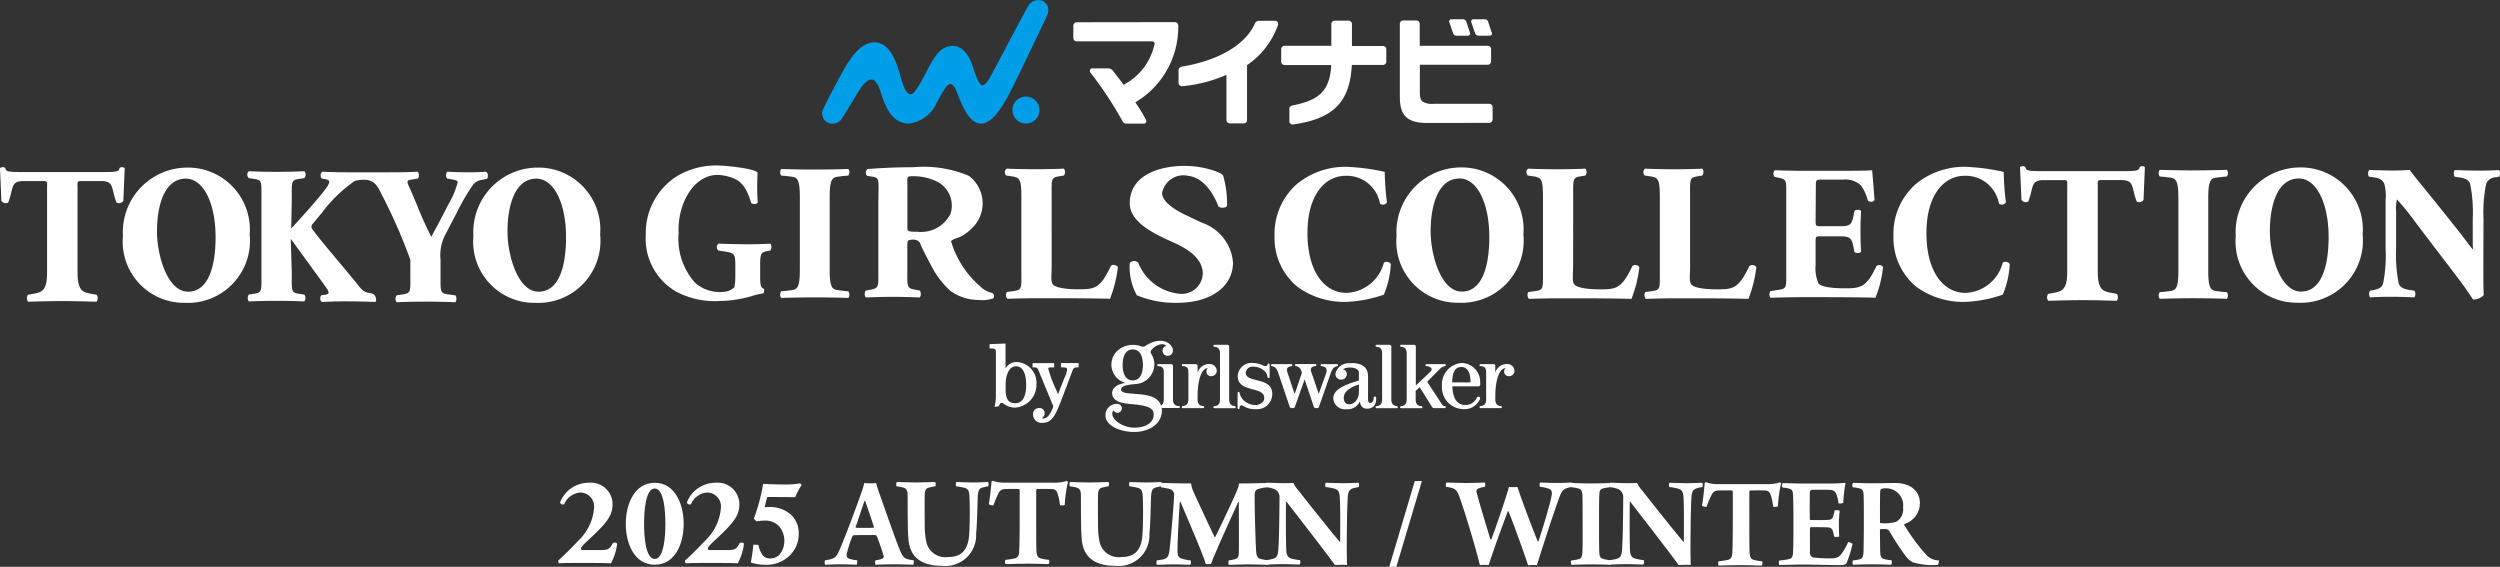 <svg id="yoko_logo" xmlns="http://www.w3.org/2000/svg" xmlns:xlink="http://www.w3.org/1999/xlink" width="113.018" height="25.624" viewBox="0 0 113.018 25.624">
  <rect x="0" y="0" width="113.018" height="25.624" fill="#333333" stroke="none"/>
  <defs>
    <clipPath id="clip-path">
      <rect id="長方形_47450" data-name="長方形 47450" width="113.018" height="25.624" transform="translate(0 0)" fill="none"/>
    </clipPath>
  </defs>
  <g id="グループ_127535" data-name="グループ 127535" transform="translate(0 0)">
    <g id="グループ_127533" data-name="グループ 127533" transform="translate(0 0)" clip-path="url(#clip-path)">
      <path id="パス_125311" data-name="パス 125311" d="M188.454,67.7c-.306,0-.433-.185-.433-.636v-.189c0-.505.187-.847.465-.847.406,0,.465.532.465.847s-.065.826-.5.826m.066-1.867a.58.58,0,0,0-.5.292V65l-.719.027v.193h.028c.218,0,.255.045.255.142v2.029a2.076,2.076,0,0,1-.052.432l-.009.039.191-.024.021-.043c.029-.063.056-.117.107-.117a.3.3,0,0,1,.116.059.86.86,0,0,0,.479.161,1.034,1.034,0,0,0,.981-1.054.937.937,0,0,0-.9-1.007" transform="translate(-142.56 -49.47)" fill="#fff"/>
      <path id="パス_125312" data-name="パス 125312" d="M196.7,68.705V68.9h.029c.24,0,.25.033.25.107a1.344,1.344,0,0,1-.131.39s-.244.627-.282.725c-.027-.07-.082-.205-.082-.205a5.713,5.713,0,0,1-.358-.958c0-.043,0-.058.239-.058h.028v-.193h-.978V68.9h.027c.175,0,.192.018.25.154,0,0,.62,1.508.663,1.609-.045.14-.2.55-.449.55a.167.167,0,0,1-.071-.019.255.255,0,0,0,.127-.224.231.231,0,0,0-.253-.231.264.264,0,0,0-.271.285.384.384,0,0,0,.433.384c.442,0,.6-.373.919-1.216l.429-1.136c.054-.137.085-.156.252-.156h.029v-.193Z" transform="translate(-148.737 -52.293)" fill="#fff"/>
      <path id="パス_125313" data-name="パス 125313" d="M209.963,65.583c0-.473.182-.7.458-.7s.457.223.457.7-.184.7-.457.7-.458-.225-.458-.7m2.519,1.858h-.006c-.071-.009-.238-.028-.238-.3V65.629a.077.077,0,0,0-.023-.059.112.112,0,0,0-.076-.024h-.561a.055.055,0,0,0-.039.013.05.05,0,0,0-.013.036.049.049,0,0,0,.052.046h.021c.079.008.224.019.224.27v1.234c0,.163-.063.235-.129.267-.247-.76-1.8-.353-1.8-.714,0-.147.167-.21.712-.256,0,0,.064-.007.077-.01a.913.913,0,0,0,.714-.877.837.837,0,0,0-.106-.408c-.069-.131-.075-.138-.054-.2a.684.684,0,0,1,.49-.3.3.3,0,0,1,.215.074v.006a.205.205,0,0,0-.176.217.226.226,0,0,0,.227.228.232.232,0,0,0,.24-.255c0-.162-.232-.547-.852-.384a1.665,1.665,0,0,0-.4.2.219.219,0,0,1-.191.007,1.046,1.046,0,0,0-.992.144.853.853,0,0,0,.26,1.5s.019.012,0,.018c-.321.047-.569.214-.57.451,0,.33.348.419.46.443a3.6,3.6,0,0,0,.476.064c.706.065.943.184.943.467,0,.309-.272.592-.883.592-.468,0-1.006-.321-.99-.641a.194.194,0,0,1,.037-.116c.038-.034.057.028.087.049a.182.182,0,0,0,.109.036.2.2,0,0,0,.2-.2.2.2,0,0,0-.2-.2.471.471,0,0,0-.168.015.511.511,0,0,0-.369.552c.031.408.63.7,1.3.7.577,0,1.248-.3,1.248-.984a.809.809,0,0,0-.005-.1h.763a.062.062,0,0,0,.04-.014.044.044,0,0,0,.014-.035c0-.035-.034-.043-.053-.044" transform="translate(-159.211 -49.086)" fill="#fff"/>
      <path id="パス_125314" data-name="パス 125314" d="M243.534,69c.016,0,.051-.012.051-.046a.048.048,0,0,0-.015-.036.053.053,0,0,0-.039-.013h-.689a.054.054,0,0,0-.039.013.055.055,0,0,0-.013.036c0,.034.034.045.051.046.063.007.224.028.224.188V69.2a.606.606,0,0,1-.015.085c-.019.068-.058.174-.136.389,0,0-.17.473-.205.576l-.279-.818-.054-.149-.016-.056a.269.269,0,0,1-.01-.069.147.147,0,0,1,.029-.093.265.265,0,0,1,.166-.07h.007c.017,0,.052-.012.052-.046a.055.055,0,0,0-.014-.036.053.053,0,0,0-.038-.013h-.866a.055.055,0,0,0-.039.013.057.057,0,0,0-.013.036c0,.034.034.045.051.046a.292.292,0,0,1,.22.176.427.427,0,0,1,.04.127s0,.007,0,.011-.281.813-.328.949c-.008-.022-.265-.8-.265-.8l-.055-.166s-.018-.06-.018-.06a.352.352,0,0,1-.009-.069.136.136,0,0,1,.026-.087A.229.229,0,0,1,241.46,69c.019,0,.054-.012.054-.046a.052.052,0,0,0-.015-.036.054.054,0,0,0-.04-.013h-.853a.052.052,0,0,0-.039.013.051.051,0,0,0-.014.036c0,.034.034.045.052.046.111.015.2.1.255.254l.02.059.516,1.522a.11.11,0,0,0,.1.059h.05a.094.094,0,0,0,.083-.059s.385-1.082.442-1.237c.009.024.024.072.024.072l.391,1.165a.109.109,0,0,0,.1.059h.049a.092.092,0,0,0,.082-.059l.537-1.535a.941.941,0,0,1,.064-.139.3.3,0,0,1,.218-.161" transform="translate(-183.091 -52.443)" fill="#fff"/>
      <path id="パス_125315" data-name="パス 125315" d="M235.055,69.472c-.264-.066-.489-.123-.489-.332a.3.3,0,0,1,.331-.276.733.733,0,0,1,.557.236.568.568,0,0,1,.1.229c0,.018.011.05.044.05a.05.05,0,0,0,.036-.011.063.063,0,0,0,.012-.04v-.566l-.01-.027a.055.055,0,0,0-.038-.014.042.042,0,0,0-.044.039c0,.023-.005.048-.058.072a.223.223,0,0,1-.114-.011l-.057-.025a1.073,1.073,0,0,0-.432-.1.619.619,0,0,0-.687.6c0,.412.358.505.674.591.269.072.524.14.524.392,0,.218-.234.317-.393.317a.775.775,0,0,1-.4-.108.659.659,0,0,1-.321-.434c0-.017-.012-.052-.045-.052a.052.052,0,0,0-.035.013.062.062,0,0,0-.012.04v.673a.06.06,0,0,0,.012.039.055.055,0,0,0,.035.012c.033,0,.043-.034.045-.051,0,0,0-.018,0-.018a.086.086,0,0,1,.055-.091.092.092,0,0,1,.069,0l.149.078a.947.947,0,0,0,.451.087.688.688,0,0,0,.751-.692c0-.44-.377-.535-.709-.619" transform="translate(-178.25 -52.287)" fill="#fff"/>
      <path id="パス_125316" data-name="パス 125316" d="M230.594,68.012h-.006c-.072-.009-.24-.028-.24-.3V65.326a.082.082,0,0,0-.023-.061.111.111,0,0,0-.076-.022h-.561a.052.052,0,0,0-.039.013.042.042,0,0,0-.014.033c0,.036.035.045.053.045l.006,0c.072.008.24.03.24.3v2.084c0,.267-.168.286-.24.3h-.006c-.017,0-.052.009-.052.044a.046.046,0,0,0,.014.035.058.058,0,0,0,.039.014h.9a.059.059,0,0,0,.04-.014.046.046,0,0,0,.014-.035c0-.035-.034-.043-.052-.044" transform="translate(-174.781 -49.657)" fill="#fff"/>
      <path id="パス_125317" data-name="パス 125317" d="M281.577,69.2a.324.324,0,0,0-.349-.309.539.539,0,0,0-.52.4V68.98a.081.081,0,0,0-.022-.061.112.112,0,0,0-.077-.024h-.559a.055.055,0,0,0-.04.012.05.05,0,0,0-.013.036c0,.034.035.045.053.045h.021c.078.008.225.019.225.27v1.234c0,.267-.169.286-.241.3h-.006c-.017,0-.052.009-.052.044a.045.045,0,0,0,.013.035.061.061,0,0,0,.04.014h.906a.054.054,0,0,0,.036-.014.039.039,0,0,0,.015-.035c0-.035-.034-.043-.05-.044h-.007c-.072-.009-.24-.028-.24-.3v-.147h0c0-.745.189-1.265.457-1.265h.009a.2.2,0,0,0-.065.144.2.2,0,0,0,.223.217.244.244,0,0,0,.244-.242" transform="translate(-213.111 -52.435)" fill="#fff"/>
      <path id="パス_125318" data-name="パス 125318" d="M225.236,69.2a.322.322,0,0,0-.347-.309.54.54,0,0,0-.52.4V68.98a.074.074,0,0,0-.024-.061.111.111,0,0,0-.076-.024h-.56a.054.054,0,0,0-.039.012.051.051,0,0,0-.014.036c0,.034.034.045.052.045h.02c.08.008.226.019.226.27v1.234c0,.267-.167.286-.239.3h-.007c-.017,0-.051.009-.051.044a.045.045,0,0,0,.014.035.059.059,0,0,0,.039.014h.905a.057.057,0,0,0,.038-.014.043.043,0,0,0,.012-.035.046.046,0,0,0-.05-.044h-.006c-.073-.009-.239-.028-.239-.3v-.147h0c0-.745.188-1.265.457-1.265h.007a.2.2,0,0,0-.064.144.206.206,0,0,0,.224.217.244.244,0,0,0,.242-.242" transform="translate(-170.23 -52.435)" fill="#fff"/>
      <path id="パス_125319" data-name="パス 125319" d="M266.978,68.012h-.017c-.032,0-.059-.006-.108-.068,0,0-.637-.977-.671-1.031l.529-.531a.49.49,0,0,1,.263-.17.049.049,0,0,0,.05-.046.055.055,0,0,0-.012-.036.058.058,0,0,0-.04-.013h-.817a.055.055,0,0,0-.039.013.049.049,0,0,0,.039.081h.007a.311.311,0,0,1,.2.079.111.111,0,0,1,.018.061.164.164,0,0,1,0,.024c0,.04-.057.091-.091.12l-.011.013-.609.576V65.326a.08.08,0,0,0-.023-.061.113.113,0,0,0-.075-.022h-.561a.053.053,0,0,0-.039.013.044.044,0,0,0-.013.033c0,.036.034.045.053.045l.007,0c.072.008.238.03.238.3v2.084c0,.267-.166.286-.238.3h-.008c-.017,0-.051.009-.051.044a.048.048,0,0,0,.013.035.06.06,0,0,0,.039.014h.905a.068.068,0,0,0,.041-.014.051.051,0,0,0,.011-.035c0-.035-.033-.043-.052-.044H265.9c-.071-.009-.239-.028-.239-.3v-.392c.005,0,.171-.153.183-.164l.564.9a.1.1,0,0,0,.091.046h.473a.057.057,0,0,0,.038-.014.05.05,0,0,0,.014-.035c0-.034-.035-.043-.052-.043" transform="translate(-201.663 -49.657)" fill="#fff"/>
      <path id="パス_125320" data-name="パス 125320" d="M273.762,68.878c.264,0,.4.215.419.64a.046.046,0,0,1-.049.055h-.781c0-.46.142-.695.412-.695m.845,1.451a.21.21,0,0,1,.006-.034.078.078,0,0,0-.077-.078.076.076,0,0,0-.068.041l-.009.011a.549.549,0,0,1-.529.325c-.477,0-.563-.525-.573-.843h1.178a.071.071,0,0,0,.07-.04.13.13,0,0,0,.015-.054c0-.006-.005-.069-.005-.069h0a.857.857,0,0,0-.845-.892.975.975,0,0,0-.883,1.043.985.985,0,0,0,.968,1.043.756.756,0,0,0,.744-.439l.008-.015" transform="translate(-207.701 -52.287)" fill="#fff"/>
      <path id="パス_125321" data-name="パス 125321" d="M253.489,70c0,.319-.192.57-.437.57-.157,0-.249-.106-.249-.294,0-.385.554-.565.686-.6Zm.764.231a.053.053,0,0,0-.038-.014.058.058,0,0,0-.059.059v.017c0,.1-.056.213-.155.213-.049,0-.1,0-.1-.207v-1c0-.374-.239-.579-.69-.593l-.163.006a.614.614,0,0,0-.62.471.253.253,0,0,0,.263.271.244.244,0,0,0,.25-.244.223.223,0,0,0-.18-.227.73.73,0,0,1,.216-.07c.157-.024.415.006.495.147a.194.194,0,0,1,.015.092v.339l-.147.049c-.378.122-1.01.327-1.01.752a.522.522,0,0,0,.576.5.608.608,0,0,0,.624-.352c.031.173.1.326.328.326.27,0,.412-.163.412-.473a.067.067,0,0,0-.018-.061" transform="translate(-192.056 -52.292)" fill="#fff"/>
      <path id="パス_125322" data-name="パス 125322" d="M261.278,68.012h-.005c-.072-.009-.239-.028-.239-.3V65.326a.081.081,0,0,0-.025-.061.112.112,0,0,0-.076-.022h-.559a.054.054,0,0,0-.04.013.046.046,0,0,0-.013.033.047.047,0,0,0,.052.045l.005,0c.072.008.24.03.24.3v2.084c0,.267-.167.286-.24.3h-.005c-.018,0-.052.009-.052.044a.048.048,0,0,0,.013.035.061.061,0,0,0,.04.014h.9a.06.06,0,0,0,.038-.014.046.046,0,0,0,.014-.035c0-.035-.034-.043-.052-.044" transform="translate(-198.136 -49.657)" fill="#fff"/>
      <path id="パス_125323" data-name="パス 125323" d="M26.1,32.214c-.841,0-1.29.98-1.29,2.4,0,1.039.461,2.709,1.406,2.709.893,0,1.243-1.091,1.243-2.472,0-1.456-.511-2.64-1.358-2.64M29,34.743a2.808,2.808,0,0,1-2.92,3.084,2.765,2.765,0,0,1-2.809-3.014,2.921,2.921,0,0,1,2.89-3.1A2.8,2.8,0,0,1,29,34.743" transform="translate(-17.713 -24.137)" fill="#fff"/>
      <path id="パス_125324" data-name="パス 125324" d="M92.425,32.214c-.839,0-1.291.98-1.291,2.4,0,1.039.46,2.709,1.406,2.709.9,0,1.241-1.091,1.241-2.472,0-1.456-.51-2.64-1.357-2.64m2.9,2.529A2.808,2.808,0,0,1,92.4,37.827a2.764,2.764,0,0,1-2.807-3.014,2.92,2.92,0,0,1,2.889-3.1,2.8,2.8,0,0,1,2.84,3.031" transform="translate(-68.192 -24.137)" fill="#fff"/>
      <path id="パス_125325" data-name="パス 125325" d="M57.6,32.4c-.242.019-.5.027-.819.027-.3,0-.6-.008-.932-.027-.083.045-.077.267-.008.311l.19.033c.2.037.284.071.284.126a4.014,4.014,0,0,1-.434,1.025c-.226.45-.528,1.02-.767,1.454-.1-.223-.309-.638-.431-.929l-.393-.946c-.055-.13-.115-.26-.173-.391-.03-.065-.1-.206-.063-.267.03-.045.119-.046.168-.058l.288-.047c.074-.073.059-.274-.017-.311-.284.019-.709.027-1.219.027l-2.033,0c-.3,0-.606-.008-1.033-.026-.11.035-.124.247-.033.309l.194.037c.107.017.139.079.139.114a.549.549,0,0,1-.108.23c-.266.416-1.557,1.82-1.614,1.878l.025-1.289c0-.823-.04-.9.336-.955l.232-.036a.235.235,0,0,0,0-.31c-.442.019-.859.028-1.258.028-.418,0-.836-.009-1.251-.028a.206.206,0,0,0,0,.31l.232.036c.376.052.338.132.338.955v3.286c0,.822.037.9-.338.954l-.232.035a.265.265,0,0,0,0,.31c.44-.019.875-.027,1.251-.027.4,0,.816.008,1.258.027a.264.264,0,0,0,0-.31l-.232-.035c-.376-.053-.336-.132-.336-.954l-.045-1.532s1.594,2.187,1.644,2.267a.356.356,0,0,1,.066.175c0,.038-.049.063-.142.09l-.168.013c-.093.053-.093.274.015.31.467-.019.585-.028,1.011-.028.383,0,.951.009,1.367.028.121,0,.043-.245.009-.291a.005.005,0,0,0,0,0c-.086-.112-.215-.1-.334-.132a.53.53,0,0,1-.26-.147,1.59,1.59,0,0,1-.166-.193c-.187-.238-.384-.467-.576-.7-.419-.507-1.527-1.806-1.528-1.9a.208.208,0,0,1,.065-.183l.383-.458a6.49,6.49,0,0,1,1.509-1.47,1.643,1.643,0,0,1,.565-.042c.292.052.453.234.62.6a24.5,24.5,0,0,1,1.326,3.009v.62c0,.822.041.882-.337.944l-.283.044a.266.266,0,0,0,0,.311c.494-.02.908-.027,1.309-.027s.809.007,1.349.027a.287.287,0,0,0,0-.311l-.331-.044c-.376-.051-.342-.122-.342-.944v-.62a1.992,1.992,0,0,1,.217-1.139l.526-1.008a9.3,9.3,0,0,1,.734-1.254.621.621,0,0,1,.4-.213l.218-.043c.065-.062.065-.274-.034-.311" transform="translate(-35.621 -24.638)" fill="#fff"/>
      <path id="パス_125326" data-name="パス 125326" d="M5.525,31.63a.184.184,0,0,0-.117.036c-.04.152-.069.186-.7.186H.935c-.633,0-.661-.035-.7-.186a.189.189,0,0,0-.117-.036A.2.2,0,0,0,0,31.676l.063,1.472a.226.226,0,0,0,.309.08c.25-.646.087-.969.7-.969H2c.167,0,.128.127.128.256v.628h0v3.252c0,.831-.244.892-.629.963l-.233.042a.264.264,0,0,0,0,.311l.131,0s0,0,0,0c.583-.017,1.02-.027,1.418-.027s.836.01,1.416.027c0,0,0,0,.005,0l.131,0a.268.268,0,0,0,0-.311l-.234-.042c-.385-.071-.628-.132-.628-.963V33.143h0v-.628c0-.129-.04-.256.127-.256h.936c.609,0,.445.323.7.969a.227.227,0,0,0,.308-.08l.062-1.472a.2.2,0,0,0-.117-.046" transform="translate(0 -24.074)" fill="#fff"/>
      <path id="パス_125327" data-name="パス 125327" d="M127.4,36.329c0,.369.015.546.165.583a.211.211,0,0,1-.025.212,3.009,3.009,0,0,0-.549.132,5.459,5.459,0,0,1-1.389.211,3.727,3.727,0,0,1-2.021-.435,2.765,2.765,0,0,1-1.353-2.542,3.054,3.054,0,0,1,1.38-2.646,3.446,3.446,0,0,1,2.044-.494c.169,0,1.614.136,1.631.334a10.758,10.758,0,0,0,.006,1.323c-.03.1-.243.105-.3.016-.251-.83-.533-1.11-1.288-1.235-1.214-.2-2.056,1.218-1.987,2.612a2.991,2.991,0,0,0,.737,2.239,1.688,1.688,0,0,0,1.283.417.734.734,0,0,0,.5-.211,2.577,2.577,0,0,0,.043-.457v-.556c0-.477-.047-.53-.424-.592l-.348-.054a.22.22,0,0,1,0-.31c.559.017.944.027,1.328.027s.761-.01,1.028-.027a.273.273,0,0,1,0,.31l-.18.035c-.237.044-.282.134-.282.611Z" transform="translate(-93.035 -23.861)" fill="#fff"/>
      <path id="パス_125328" data-name="パス 125328" d="M165.6,34.231c0,.31-.058.336.433.336a1.494,1.494,0,0,0,1.515-.81,1.216,1.216,0,0,0-.68-1.49,2.432,2.432,0,0,0-.995-.21c-.34,0-.274.025-.274.45Zm-1.31-1.121c0-.885.069-.98-.284-1.034l-.225-.035a.207.207,0,0,1,.017-.31c.625-.045,1.275-.08,2.069-.08a5.285,5.285,0,0,1,2.5.384,1.548,1.548,0,0,1,.144,2.379,2.117,2.117,0,0,1-.508.378c-.059.027-.455.143-.427.218a4.328,4.328,0,0,0,1.328,2.04,1.108,1.108,0,0,0,.547.291.182.182,0,0,1,.035.232,1.4,1.4,0,0,1-.66.078,2.167,2.167,0,0,1-1.287-.414,3.986,3.986,0,0,1-.893-1.193c-.16-.311-.34-.626-.472-.951-.1-.239-.476-.165-.524-.132s-.054.113-.054.189v1.088c0,.814-.036.875.341.946l.226.043a.309.309,0,0,1,0,.311c-.442-.016-.827-.028-1.226-.028-.419,0-.784.012-1.219.028a.272.272,0,0,1,0-.311l.225-.043c.377-.07.343-.132.343-.946V33.111" transform="translate(-124.578 -24.091)" fill="#fff"/>
      <path id="パス_125329" data-name="パス 125329" d="M192.291,36.309c0,.416-.054.7.055.839s.53.223,1.139.223c.76,0,.992-.027,1.485-1.053.066-.088.258-.053.315.054a5.708,5.708,0,0,1-.356,1.429c-.446-.017-1.517-.025-2.2-.025h-1.12c-.382,0-.8.007-1.316.025a.252.252,0,0,1-.025-.308l.317-.044c.375-.053.337-.124.337-.946V33.217c0-.823-.067-.9-.444-.955l-.241-.036a.209.209,0,0,1,.018-.309c.432.018.957.026,1.354.026s.82-.008,1.236-.026a.258.258,0,0,1,0,.309l-.217.036c-.374.063-.338.132-.338.955Z" transform="translate(-144.749 -24.293)" fill="#fff"/>
      <path id="パス_125330" data-name="パス 125330" d="M215.941,37.583a4.477,4.477,0,0,1-1.818-.342,2.638,2.638,0,0,1-.322-1.455.266.266,0,0,1,.38-.026,2.238,2.238,0,0,0,1.842,1.41.95.95,0,0,0,1.08-.906c0-.728-.76-1.16-1.364-1.428-.723-.323-1.937-.863-1.937-1.75,0-1.586,2.067-1.839,3.206-1.63.177.03.942.2,1.02.389a4.567,4.567,0,0,1,.172,1.351c-.05.107-.3.118-.391.027-.171-.459-.6-1.278-1.345-1.377a.982.982,0,0,0-1.2.773c0,.415.626.792,1.129,1.024l.665.316a2.078,2.078,0,0,1,1.412,1.8c0,1.1-1.012,1.824-2.528,1.824" transform="translate(-162.729 -23.893)" fill="#fff"/>
      <path id="パス_125331" data-name="パス 125331" d="M150.486,37.477c-.427-.07-.609.061-.609-.963V33.252c0-1.025.182-.895.609-.967l.233-.018a.256.256,0,0,0,0-.3c-.441.019-1.126.027-1.515.027s-1.078-.008-1.517-.027a.256.256,0,0,0,0,.3l.231.018c.429.072.611-.059.611.967v3.262c0,1.024-.182.894-.611.963l-.231.021a.253.253,0,0,0,0,.3c.439-.017,1.125-.025,1.517-.025s1.074.008,1.515.025a.254.254,0,0,0,0-.3Z" transform="translate(-112.37 -24.329)" fill="#fff"/>
      <path id="パス_125332" data-name="パス 125332" d="M387.828,31.451a.185.185,0,0,0-.116.037c-.043.149-.068.186-.7.186h-3.777c-.632,0-.657-.037-.7-.186a.189.189,0,0,0-.236.008l.064,1.474a.226.226,0,0,0,.31.077c.25-.644.086-.967.7-.967h.936c.166,0,.124.129.124.258v3.88c0,.83-.244.892-.629.962l-.233.045a.263.263,0,0,0,0,.308l.131,0s0,0,.006,0c.582-.018,1.017-.026,1.415-.026s.838.008,1.421.026c0,0,0,0,0,0l.131,0a.267.267,0,0,0,0-.308l-.233-.045c-.385-.07-.629-.132-.629-.962V32.965h0v-.628c0-.128-.04-.258.128-.258h.933c.611,0,.448.324.7.967a.226.226,0,0,0,.309-.077l.06-1.474a.2.2,0,0,0-.116-.046" transform="translate(-290.979 -23.938)" fill="#fff"/>
      <path id="パス_125333" data-name="パス 125333" d="M290.976,36.315c0,.415-.055.7.055.839s.531.223,1.142.223c.758,0,.991-.027,1.483-1.051a.211.211,0,0,1,.315.051,5.655,5.655,0,0,1-.358,1.432c-.443-.017-1.514-.026-2.2-.026H290.3c-.383,0-.8.009-1.319.026-.074-.053-.093-.257-.021-.309l.313-.045c.377-.052.34-.123.34-.945V33.223c0-.825-.066-.9-.441-.955l-.245-.037a.207.207,0,0,1,.017-.309c.433.018.957.027,1.356.027s.817-.009,1.235-.027a.263.263,0,0,1,0,.309l-.216.037c-.376.06-.339.13-.339.955Z" transform="translate(-219.86 -24.297)" fill="#fff"/>
      <path id="パス_125334" data-name="パス 125334" d="M313.1,36.315c0,.415-.054.7.054.839s.531.223,1.141.223c.758,0,.992-.027,1.485-1.051a.212.212,0,0,1,.316.051,5.78,5.78,0,0,1-.358,1.432c-.444-.017-1.517-.026-2.2-.026h-1.119c-.384,0-.8.009-1.316.026a.251.251,0,0,1-.024-.309l.315-.045c.376-.052.338-.123.338-.945V33.223c0-.825-.067-.9-.442-.955l-.242-.037a.208.208,0,0,1,.016-.309c.436.018.956.027,1.356.027s.816-.009,1.236-.027a.264.264,0,0,1,0,.309l-.217.037c-.376.06-.339.13-.339.955Z" transform="translate(-236.696 -24.297)" fill="#fff"/>
      <path id="パス_125335" data-name="パス 125335" d="M363.321,31.8a12.474,12.474,0,0,0,.1,1.377.218.218,0,0,1-.315.061,1.523,1.523,0,0,0-1.552-1.261c-.915,0-1.726.837-1.726,2.594s.779,2.7,1.765,2.7a1.818,1.818,0,0,0,1.685-1.368.229.229,0,0,1,.316.063,4.057,4.057,0,0,1-.316,1.384,5.763,5.763,0,0,1-1.676.326,3.6,3.6,0,0,1-2.218-.671,2.847,2.847,0,0,1-1.046-2.312,2.986,2.986,0,0,1,1-2.335,3.449,3.449,0,0,1,2.283-.786,9.644,9.644,0,0,1,1.7.228" transform="translate(-272.739 -24.03)" fill="#fff"/>
      <path id="パス_125336" data-name="パス 125336" d="M246.2,31.8a12.248,12.248,0,0,0,.1,1.377.216.216,0,0,1-.313.061,1.525,1.525,0,0,0-1.554-1.261c-.915,0-1.726.837-1.726,2.594s.779,2.7,1.767,2.7a1.822,1.822,0,0,0,1.687-1.368.228.228,0,0,1,.315.063,4.15,4.15,0,0,1-.315,1.384,5.788,5.788,0,0,1-1.677.326,3.588,3.588,0,0,1-2.218-.671,2.846,2.846,0,0,1-1.046-2.312,2.992,2.992,0,0,1,1-2.335,3.445,3.445,0,0,1,2.284-.786,9.64,9.64,0,0,1,1.7.228" transform="translate(-183.6 -24.03)" fill="#fff"/>
      <path id="パス_125337" data-name="パス 125337" d="M453.36,36.432c0,.564,0,1.107.018,1.393a.637.637,0,0,1-.482.2c-.008,0-.277-.44-.663-.942l-1.885-2.473a12.845,12.845,0,0,0-.89-1.108,1.626,1.626,0,0,0-.041.554v1.677a6.4,6.4,0,0,0,.122,1.582c.074.182.263.243.476.278l.23.034a.291.291,0,0,1,0,.3c-.44-.017-.766-.026-1.092-.026-.3,0-.605.009-.915.026a.286.286,0,0,1,0-.3l.141-.026c.22-.043.382-.1.447-.286a6.37,6.37,0,0,0,.116-1.582v-2.2a2.032,2.032,0,0,0-.06-.737c-.062-.146-.178-.251-.465-.293l-.23-.035c-.057-.068-.049-.278.035-.3.381.017.791.026,1.126.026.277,0,.684-.026.684-.026.229.323.748.929,1.485,1.855l.683.857c.36.451.508.687.694.887l-.013-.209V34.366a6.4,6.4,0,0,0-.121-1.583c-.075-.182-.255-.243-.475-.276l-.221-.035a.284.284,0,0,1,0-.3c.441.017.76.026,1.1.026.3,0,.594-.008.911-.026a.272.272,0,0,1,0,.3l-.145.026a.488.488,0,0,0-.439.286,6.329,6.329,0,0,0-.124,1.583Z" transform="translate(-341.095 -24.485)" fill="#fff"/>
      <path id="パス_125338" data-name="パス 125338" d="M336.924,34.479c0,.242.008.26.227.26h.886c.425,0,.523-.061.6-.477l.043-.216c.057-.069.263-.069.3.008-.017.278-.027.59-.027.917s.009.641.027.916c-.04.079-.245.086-.3.01l-.043-.217c-.079-.416-.177-.485-.6-.485h-.886c-.22,0-.227.008-.227.268V36.5a1.646,1.646,0,0,0,.13.819c.1.157.582.226,1.179.226.711,0,.985-.026,1.439-1a.191.191,0,0,1,.3.042,4.96,4.96,0,0,1-.344,1.385c-.433-.017-1.614-.026-2.282-.026h-1.062c-.392,0-.794.01-1.4.026a.257.257,0,0,1,0-.3l.384-.059c.367-.061.329-.113.329-.909V33.467c0-.788.038-.839-.329-.915l-.2-.045a.226.226,0,0,1,.015-.3c.384.016.782.026,1.176.026h2.129c.521,0,.988-.01,1.094-.026.008.137.066.762.106,1.34-.032.1-.222.113-.3.034a2.079,2.079,0,0,0-.311-.682,1.026,1.026,0,0,0-.8-.269h-.973c-.269,0-.269.017-.269.34Z" transform="translate(-254.846 -24.512)" fill="#fff"/>
      <path id="パス_125339" data-name="パス 125339" d="M267.141,32.187c-.842,0-1.293.98-1.293,2.4,0,1.039.462,2.711,1.407,2.711.9,0,1.244-1.091,1.244-2.473,0-1.459-.511-2.643-1.359-2.643m2.9,2.532a2.809,2.809,0,0,1-2.922,3.088,2.769,2.769,0,0,1-2.811-3.017,2.921,2.921,0,0,1,2.89-3.1,2.8,2.8,0,0,1,2.843,3.034" transform="translate(-201.172 -24.116)" fill="#fff"/>
      <path id="パス_125340" data-name="パス 125340" d="M425.954,32.187c-.841,0-1.293.98-1.293,2.4,0,1.039.463,2.711,1.409,2.711.9,0,1.247-1.091,1.247-2.473,0-1.459-.516-2.643-1.362-2.643m2.9,2.532a2.813,2.813,0,0,1-2.925,3.088,2.769,2.769,0,0,1-2.811-3.017,2.923,2.923,0,0,1,2.889-3.1,2.807,2.807,0,0,1,2.848,3.034" transform="translate(-322.047 -24.116)" fill="#fff"/>
      <path id="パス_125341" data-name="パス 125341" d="M411.373,37.653c-.426-.071-.606.06-.606-.965V33.425c0-1.023.179-.893.606-.963l.234-.021a.253.253,0,0,0,0-.3c-.44.017-1.124.025-1.514.025s-1.078-.008-1.519-.025a.258.258,0,0,0,0,.3l.235.021c.427.07.608-.06.608.963v3.262c0,1.025-.181.894-.608.965l-.235.019a.259.259,0,0,0,0,.3c.44-.016,1.123-.026,1.519-.026s1.075.009,1.514.026a.254.254,0,0,0,0-.3Z" transform="translate(-310.938 -24.463)" fill="#fff"/>
      <path id="パス_125342" data-name="パス 125342" d="M192.825,18.879a.61.61,0,1,1-.611-.609.611.611,0,0,1,.611.609" transform="translate(-145.835 -13.906)" fill="#009de8"/>
      <path id="パス_125343" data-name="パス 125343" d="M165.764.639a.452.452,0,0,0-.267-.61.523.523,0,0,0-.63.279c-.21.374-1.3,2.437-1.482,2.779s-.413.831-.6.757-.383-.818-.471-1.032c-.156-.38-.475-.832-1.006-.717-.406.087-.637.407-1,1.112a6.785,6.785,0,0,1-.512.893c-.377.515-.589-.331-.714-.768-.167-.587-.472-1.417-1.138-1.416-.372,0-.768.218-1.262,1.017-.287.466-.961,1.77-1.06,2a.457.457,0,0,0,.233.621.5.5,0,0,0,.635-.23c.473-.735.6-1.022.845-1.36.26-.359.612-.682.881.183.17.543.466,1.435,1.264,1.441a1.591,1.591,0,0,0,1.21-.807,5.625,5.625,0,0,1,.529-.9c.1-.11.255-.15.4.17s.426,1.285.939,1.5c.723.3,1.4-1.163,1.638-1.629.19-.376,1.492-3.081,1.576-3.279" transform="translate(-118.408 0)" fill="#009de8"/>
      <path id="パス_125344" data-name="パス 125344" d="M279.315,4.231c-.047-.14-.119-.365-.146-.449l-.008-.025A.163.163,0,0,0,279,3.642h-.5a.1.1,0,0,0-.089.039.1.1,0,0,0-.012.093c.012.039.114.344.17.5a.175.175,0,0,0,.185.113h.449c.071,0,.1-.022.114-.042a.117.117,0,0,0,.006-.113" transform="translate(-211.885 -2.772)" fill="#fff"/>
      <path id="パス_125345" data-name="パス 125345" d="M275.016,3.758a.159.159,0,0,0-.162-.11h-.5a.1.1,0,0,0-.09.038.1.1,0,0,0-.012.094c.013.041.115.346.17.5a.173.173,0,0,0,.185.113h.453a.127.127,0,0,0,.112-.042.114.114,0,0,0,.008-.113c-.055-.166-.15-.449-.16-.479" transform="translate(-208.732 -2.777)" fill="#fff"/>
      <path id="パス_125346" data-name="パス 125346" d="M207.857,4.242a.216.216,0,0,0-.159-.054h0l-4.4.006a.151.151,0,0,0-.115.052.163.163,0,0,0-.038.105v.557a.153.153,0,0,0,.152.149h.025l3.205,0h.13c.093,0,.119.017.141.045.048.063,0,.165-.009.189A2.7,2.7,0,0,1,205.455,7l-.038.02-.025-.034c-.164-.224-.287-.38-.429-.559l-.02-.027a.273.273,0,0,0-.2-.12H204a.1.1,0,0,0-.1.065.129.129,0,0,0,.011.116,16.7,16.7,0,0,1,1.463,2.216.183.183,0,0,0,.166.1h.8a.1.1,0,0,0,.091-.058.113.113,0,0,0,0-.109,6.585,6.585,0,0,0-.454-.753l-.027-.04.039-.028a3.951,3.951,0,0,0,1.9-3.41.179.179,0,0,0-.041-.134" transform="translate(-154.623 -3.188)" fill="#fff"/>
      <path id="パス_125347" data-name="パス 125347" d="M227.515,3.986a.148.148,0,0,0-.119-.051l-.729,0a.209.209,0,0,0-.174.116c-.417.956-1.629,1.677-3.293,1.955-.108.021-.159.085-.161.157v.576a.142.142,0,0,0,.048.111.171.171,0,0,0,.134.041,6.467,6.467,0,0,0,1.914-.483l.07-.032,0,2.043a.152.152,0,0,0,.157.153h.628a.151.151,0,0,0,.145-.142l0-2.491.021-.015a3.637,3.637,0,0,0,1.384-1.817.145.145,0,0,0-.027-.122" transform="translate(-169.76 -2.995)" fill="#fff"/>
      <path id="パス_125348" data-name="パス 125348" d="M245.7,5.959l0-.046,1.405,0a.154.154,0,0,0,.108-.046.163.163,0,0,0,.043-.1V5.206a.151.151,0,0,0-.039-.1.149.149,0,0,0-.114-.05h-1.4V4.065a.153.153,0,0,0-.16-.154h-.62a.147.147,0,0,0-.111.048.152.152,0,0,0-.041.1v.989l-2.109,0a.155.155,0,0,0-.115.047.16.16,0,0,0-.043.112V5.77a.152.152,0,0,0,.156.148h.021l2.082,0,0,.052c-.074,1.206-.652,1.55-1.739,1.773-.095.022-.149.069-.149.151v.573a.128.128,0,0,0,.048.1.162.162,0,0,0,.115.037c1.82-.252,2.563-1.014,2.656-2.645" transform="translate(-184.585 -2.977)" fill="#fff"/>
      <path id="パス_125349" data-name="パス 125349" d="M268.987,5.072a.15.15,0,0,0-.1-.041h-.026l-3.049,0,0-.987a.155.155,0,0,0-.043-.111.162.162,0,0,0-.118-.047h-.587a.152.152,0,0,0-.151.154l0,3.31c0,.823.325,1.17,1.229,1.17h.073l2.749-.005a.154.154,0,0,0,.142-.149V7.808a.153.153,0,0,0-.152-.155l-2.511,0h0a.817.817,0,0,1-.494-.095c-.123-.1-.134-.25-.132-.48l0-1.19,3.067,0a.152.152,0,0,0,.154-.155V5.181a.146.146,0,0,0-.046-.109" transform="translate(-201.63 -2.961)" fill="#fff"/>
      <path id="パス_125350" data-name="パス 125350" d="M263.233,94.915h-.321l1.155-3.878h.32Z" transform="translate(-200.108 -69.29)" fill="#fff"/>
      <path id="パス_125351" data-name="パス 125351" d="M156.754,94.414c.326-.766.838-2.166.983-2.588a2.055,2.055,0,0,0,.114-.4c.072.006.169.012.271.012a2.661,2.661,0,0,0,.271-.012c.024.1.066.235.1.338.181.506.718,2.056.929,2.581.187.471.223.513.669.573a.378.378,0,0,1-.018.2c-.156,0-.434-.018-.832-.018-.434,0-.687.012-.881.018a.374.374,0,0,1,0-.2,1.374,1.374,0,0,0,.308-.072.111.111,0,0,0,.06-.133c-.054-.217-.217-.664-.308-.893-.006-.012-.036-.042-.054-.042-.1-.006-.3,0-.5,0-.284,0-.4,0-.483.006-.024,0-.054.031-.066.054a5.042,5.042,0,0,0-.259.82c0,.091.012.169.175.205a1.845,1.845,0,0,0,.3.054.38.38,0,0,1-.018.2c-.157,0-.416-.018-.766-.018-.26,0-.489.018-.67.018a.366.366,0,0,1,0-.2c.428-.06.506-.108.675-.506m1.116-2.184c-.115.326-.3.887-.4,1.176-.006.024,0,.037.012.042.066.006.205.006.392.006s.344,0,.4-.006c.006,0,.018-.024.018-.036-.078-.253-.289-.88-.4-1.182-.006,0-.018-.006-.024,0" transform="translate(-118.785 -69.588)" fill="#fff"/>
      <path id="パス_125352" data-name="パス 125352" d="M169.646,91.225c.187,0,.537.018.874.018.356,0,.658-.018.869-.018a.266.266,0,0,1,0,.193c-.108.018-.2.036-.277.054-.145.03-.193.127-.2.319-.012.482,0,1.122,0,1.442a3.6,3.6,0,0,0,.073.712.883.883,0,0,0,.983.669c.434,0,.893-.145.953-1.007.03-.453.036-1.315.012-1.737-.012-.254-.066-.356-.265-.392a2.714,2.714,0,0,0-.338-.06.3.3,0,0,1,.006-.193c.187,0,.44.018.741.018.392,0,.573-.018.7-.018a.239.239,0,0,1,0,.193,2.194,2.194,0,0,0-.253.054c-.157.042-.2.138-.217.434-.018.543-.03,1.248-.072,1.658a1.391,1.391,0,0,1-1.55,1.448c-1.043,0-1.424-.5-1.5-1.11-.054-.422-.042-1.544-.048-2.123-.006-.157-.048-.259-.187-.3a1.8,1.8,0,0,0-.314-.06.3.3,0,0,1,.006-.193" transform="translate(-129.107 -69.433)" fill="#fff"/>
      <path id="パス_125353" data-name="パス 125353" d="M189.861,94.761c-.217,0-.549-.018-.947-.018-.513,0-.827.018-1.013.018a.236.236,0,0,1,0-.193,3.2,3.2,0,0,0,.4-.06c.169-.037.211-.12.223-.392.024-.561.018-1.737.018-2.7,0-.012-.018-.048-.03-.048-.109-.006-.483-.006-.646,0a.314.314,0,0,0-.283.2,3.6,3.6,0,0,0-.223.531c-.025.024-.2-.012-.211-.054.048-.247.1-.748.121-1.013a.072.072,0,0,1,.06-.037,1.462,1.462,0,0,0,.531.085h2.165a1.937,1.937,0,0,0,.651-.079c.018,0,.042.031.048.042a6.1,6.1,0,0,0-.145,1.044.343.343,0,0,1-.217.006,2.2,2.2,0,0,0-.114-.537.24.24,0,0,0-.229-.187c-.205-.012-.6-.006-.706,0a.054.054,0,0,0-.024.048c0,.863-.006,2.431.012,2.781.012.151.042.253.169.3a2.066,2.066,0,0,0,.4.072.243.243,0,0,1-.018.193" transform="translate(-142.446 -69.26)" fill="#fff"/>
      <path id="パス_125354" data-name="パス 125354" d="M202.445,91.225c.188,0,.537.018.874.018.356,0,.658-.018.869-.018a.264.264,0,0,1,0,.193c-.108.018-.2.036-.277.054-.145.03-.193.127-.2.319-.012.482,0,1.122,0,1.442a3.634,3.634,0,0,0,.073.712.883.883,0,0,0,.983.669c.435,0,.893-.145.953-1.007.03-.453.036-1.315.012-1.737-.012-.254-.066-.356-.265-.392a2.711,2.711,0,0,0-.338-.06.306.306,0,0,1,.006-.193c.187,0,.44.018.742.018.392,0,.573-.018.7-.018a.239.239,0,0,1,0,.193,2.222,2.222,0,0,0-.253.054c-.156.042-.2.138-.217.434-.018.543-.03,1.248-.073,1.658a1.39,1.39,0,0,1-1.55,1.448c-1.043,0-1.423-.5-1.5-1.11-.054-.422-.042-1.544-.048-2.123-.006-.157-.048-.259-.187-.3a1.794,1.794,0,0,0-.313-.06.3.3,0,0,1,.006-.193" transform="translate(-154.072 -69.433)" fill="#fff"/>
      <path id="パス_125355" data-name="パス 125355" d="M219.083,91.414c.374,0,.742.018,1.333.018a1.363,1.363,0,0,0,.109.374c.277.609.814,1.767.953,2.039.012.012.024.006.036,0,.139-.271.76-1.574.965-2.057a1.281,1.281,0,0,0,.108-.356c.652,0,.917-.018,1.243-.018.03.012.03.169,0,.193a2.688,2.688,0,0,0-.368.072c-.145.048-.169.139-.169.283-.012.41.036,2.141.067,2.551.012.175.048.3.217.338.084.018.2.042.344.06a.282.282,0,0,1-.018.2c-.181,0-.428-.018-.946-.018-.332,0-.61.018-.839.018a.369.369,0,0,1,0-.2,1.771,1.771,0,0,0,.319-.067c.108-.036.139-.127.139-.289.012-.446,0-1.713,0-2.28a.028.028,0,0,0-.03,0c-.235.531-1.043,2.274-1.224,2.792a.644.644,0,0,1-.241.006c-.145-.494-.712-1.779-1.14-2.811a.047.047,0,0,0-.03.013c-.042.494-.108,1.749-.108,2.2,0,.217.036.307.211.362a1.927,1.927,0,0,0,.38.073.23.23,0,0,1-.012.2c-.169,0-.422-.018-.79-.018-.265,0-.537.018-.724.018a.323.323,0,0,1,0-.2,3.007,3.007,0,0,0,.3-.048c.175-.049.236-.127.272-.4.06-.464.187-1.978.211-2.479a.267.267,0,0,0-.156-.284,2.869,2.869,0,0,0-.429-.09.341.341,0,0,1,.018-.193" transform="translate(-166.572 -69.577)" fill="#fff"/>
      <path id="パス_125356" data-name="パス 125356" d="M239.542,91.362c.193-.006.489.018.844.018.163,0,.32-.006.392-.012A1.188,1.188,0,0,0,241,91.7c.513.658,1.508,1.906,1.876,2.334.006,0,.012-.006.018-.006,0-.772.012-1.665-.024-2.069-.018-.2-.072-.289-.259-.338a2.506,2.506,0,0,0-.38-.066.349.349,0,0,1,.006-.193c.15,0,.428.018.808.018.3,0,.579-.018.688-.018a.35.35,0,0,1,0,.193,2.22,2.22,0,0,0-.247.054c-.169.054-.223.133-.247.356-.036.513-.042,1.387-.048,2.28,0,.272.006.621.012.832a4.061,4.061,0,0,0-.543.006c-.344-.483-1.8-2.358-2.183-2.853a.017.017,0,0,0-.031,0c-.012.651-.006,1.911.012,2.189.012.253.1.344.266.38a2.863,2.863,0,0,0,.356.06.285.285,0,0,1-.012.2c-.193,0-.464-.018-.76-.018-.332,0-.6.018-.766.018a.318.318,0,0,1,0-.2,1.75,1.75,0,0,0,.338-.066c.132-.043.193-.139.211-.344.036-.32.054-1.417.06-2.431a.391.391,0,0,0-.2-.356,1.208,1.208,0,0,0-.417-.1.372.372,0,0,1,.006-.2" transform="translate(-182.308 -69.537)" fill="#fff"/>
      <path id="パス_125357" data-name="パス 125357" d="M273.669,91.327c.247,0,.452.018.887.018.464,0,.633-.018.844-.018a.239.239,0,0,1,0,.193,1.239,1.239,0,0,0-.3.078.14.14,0,0,0-.072.181c.163.609.465,1.6.627,2.117.012.012.024.005.036-.007.235-.609.645-1.815.8-2.364a2.042,2.042,0,0,0,.386,0c.151.5.748,2.068.917,2.467.006.006.024,0,.03-.012.181-.543.513-1.635.585-2.021.042-.181.03-.308-.139-.362a1.831,1.831,0,0,0-.38-.078.237.237,0,0,1,.006-.193c.139,0,.422.018.742.018.4,0,.579-.018.705-.018a.411.411,0,0,1,0,.193,2.26,2.26,0,0,0-.259.066c-.139.054-.217.145-.3.368-.283.754-.79,2.34-1.031,3.106a2.208,2.208,0,0,0-.4.006c-.151-.482-.7-2-.887-2.443-.006-.005-.024,0-.03.006-.247.663-.682,1.845-.863,2.43a1.79,1.79,0,0,0-.4,0c-.181-.778-.706-2.5-.923-3.088-.066-.193-.139-.325-.283-.38a1.477,1.477,0,0,0-.32-.072c-.018-.024-.012-.181.018-.193" transform="translate(-208.274 -69.511)" fill="#fff"/>
      <path id="パス_125358" data-name="パス 125358" d="M297.326,91.414c.187,0,.477.018.856.018.495,0,.73-.018.862-.018a.3.3,0,0,1,0,.193,2.374,2.374,0,0,0-.313.054c-.133.048-.145.133-.151.307-.012.205-.012.663-.012,1.188,0,.682,0,1.17.012,1.394.006.133.018.259.193.3a2.842,2.842,0,0,0,.344.06.252.252,0,0,1-.024.2c-.211-.006-.476-.018-.863-.018-.477,0-.693.018-.911.018a.23.23,0,0,1,0-.2,1.887,1.887,0,0,0,.284-.043c.163-.036.193-.1.211-.307s.012-.862.012-1.454,0-.917-.012-1.182c-.012-.133-.042-.223-.157-.259a2.015,2.015,0,0,0-.338-.06.268.268,0,0,1,.006-.193" transform="translate(-226.28 -69.577)" fill="#fff"/>
      <path id="パス_125359" data-name="パス 125359" d="M304.585,91.362c.193-.006.489.018.844.018.163,0,.32-.006.392-.012a1.19,1.19,0,0,0,.223.332c.513.658,1.508,1.906,1.876,2.334.006,0,.012-.006.018-.006,0-.772.012-1.665-.024-2.069-.018-.2-.072-.289-.259-.338a2.5,2.5,0,0,0-.38-.066.347.347,0,0,1,.006-.193c.151,0,.428.018.808.018.3,0,.579-.018.688-.018a.351.351,0,0,1,0,.193,2.221,2.221,0,0,0-.247.054c-.169.054-.223.133-.247.356-.036.513-.042,1.387-.048,2.28,0,.272.006.621.012.832a4.065,4.065,0,0,0-.543.006c-.344-.483-1.8-2.358-2.183-2.853a.016.016,0,0,0-.03,0c-.012.651-.006,1.911.012,2.189.012.253.1.344.266.38a2.852,2.852,0,0,0,.356.06.286.286,0,0,1-.012.2c-.193,0-.464-.018-.76-.018-.332,0-.6.018-.766.018a.319.319,0,0,1,0-.2,1.743,1.743,0,0,0,.338-.066c.133-.043.193-.139.211-.344.036-.32.054-1.417.06-2.431a.391.391,0,0,0-.2-.356,1.205,1.205,0,0,0-.416-.1.372.372,0,0,1,.006-.2" transform="translate(-231.814 -69.537)" fill="#fff"/>
      <path id="パス_125360" data-name="パス 125360" d="M324.819,95.038c-.217,0-.549-.018-.947-.018-.512,0-.826.018-1.013.018a.238.238,0,0,1,0-.193,3.21,3.21,0,0,0,.4-.06c.169-.037.211-.12.224-.392.024-.561.018-1.737.018-2.7,0-.012-.018-.048-.03-.048-.109-.006-.483-.006-.645,0a.314.314,0,0,0-.283.2,3.576,3.576,0,0,0-.223.531c-.024.024-.2-.012-.211-.054.049-.247.1-.748.121-1.013a.071.071,0,0,1,.06-.037,1.46,1.46,0,0,0,.531.085h2.165a1.936,1.936,0,0,0,.651-.079c.018,0,.042.031.048.042a6.124,6.124,0,0,0-.145,1.044.34.34,0,0,1-.217.006,2.174,2.174,0,0,0-.115-.537.24.24,0,0,0-.229-.187c-.2-.012-.6-.006-.706,0a.053.053,0,0,0-.024.048c0,.863-.006,2.431.012,2.781.012.151.043.253.169.3a2.074,2.074,0,0,0,.4.072.242.242,0,0,1-.018.193" transform="translate(-245.166 -69.471)" fill="#fff"/>
      <path id="パス_125361" data-name="パス 125361" d="M336.814,91.388c.211,0,.567.018.874.018h1.206a6.972,6.972,0,0,0,.742-.03.026.026,0,0,1,.024.024,7.031,7.031,0,0,0-.1.881.338.338,0,0,1-.217.018,1.413,1.413,0,0,0-.1-.422.277.277,0,0,0-.259-.181c-.145-.012-.784-.012-.869,0-.037.006-.066.078-.066.109-.006.374-.006.844,0,1.206,0,.024.018.048.036.048.187,0,.621.006.82-.012.126-.006.175-.066.211-.2a1.983,1.983,0,0,0,.054-.223.378.378,0,0,1,.229.012c-.012.139-.036.38-.036.58s.006.428.012.585a.351.351,0,0,1-.223.006c-.042-.168-.036-.168-.06-.247a.221.221,0,0,0-.2-.169c-.133-.012-.609-.012-.8-.012-.018,0-.036.036-.036.048-.006.338,0,.82,0,1.11a.208.208,0,0,0,.133.211,6.09,6.09,0,0,0,.8.042c.271-.006.35-.036.477-.187a2.464,2.464,0,0,0,.314-.549.373.373,0,0,1,.2.079,5.367,5.367,0,0,1-.265.862c-.031.06-.067.1-.338.1-.507,0-1.037-.024-1.677-.024-.344,0-.736.018-1.037.018a.37.37,0,0,1,0-.2,3.074,3.074,0,0,0,.446-.066c.121-.03.175-.1.181-.308.018-.265.018-.766.018-1.447,0-.482-.006-.977-.018-1.158s-.048-.235-.169-.271a1.928,1.928,0,0,0-.319-.054.26.26,0,0,1,.012-.193" transform="translate(-256.232 -69.548)" fill="#fff"/>
      <path id="パス_125362" data-name="パス 125362" d="M350.6,91.384c.145,0,.579.018.8.018.452,0,.778-.012,1.1-.012.73,0,1.122.386,1.122.923a.994.994,0,0,1-.7.929c-.013.006-.013.037-.006.048a8.828,8.828,0,0,0,.965,1.315.77.77,0,0,0,.6.283.412.412,0,0,1-.043.2,2.973,2.973,0,0,1-1.134-.114.891.891,0,0,1-.3-.247,12.563,12.563,0,0,1-.754-1.146.2.2,0,0,0-.169-.109h-.241a.056.056,0,0,0-.024.037c0,.361.006.8.012,1.031.012.187.048.253.181.29a2.432,2.432,0,0,0,.326.054c.03.018.018.187-.012.2-.127,0-.416-.018-.868-.018s-.73.018-.856.018c-.025-.024-.037-.175,0-.193.114-.018.211-.03.283-.048.133-.03.175-.109.187-.307.012-.175.018-.989.018-1.351,0-.59,0-1.037-.012-1.279-.006-.162-.054-.241-.181-.271a2.634,2.634,0,0,0-.308-.054c-.03-.037-.018-.181.012-.193m1.272.271a.142.142,0,0,0-.042.091c-.012.156-.012.724-.012,1.411a.04.04,0,0,0,.036.042,1.878,1.878,0,0,0,.694-.06.637.637,0,0,0,.314-.645.772.772,0,0,0-.808-.869.49.49,0,0,0-.181.03" transform="translate(-266.828 -69.554)" fill="#fff"/>
      <path id="パス_125363" data-name="パス 125363" d="M144.315,91.474l.064.079a3.037,3.037,0,0,0-.291.547q-.5-.008-1.263-.008-.063.223-.117.458c.071,0,.126-.005.163-.005a1.433,1.433,0,0,1,1.015.336,1.134,1.134,0,0,1,.361.868,1.34,1.34,0,0,1-.42,1,1.506,1.506,0,0,1-1.093.408,2.215,2.215,0,0,1-.654-.105,7.326,7.326,0,0,0,.115-.805l.232.008a1.2,1.2,0,0,0,.183.459.414.414,0,0,0,.354.155.575.575,0,0,0,.449-.213,1.022,1.022,0,0,0-.061-1.252.873.873,0,0,0-.646-.247,2.645,2.645,0,0,0-.368.036l-.12-.123a8.311,8.311,0,0,0,.419-1.572q.588.029,1,.028a3.961,3.961,0,0,0,.675-.051" transform="translate(-108.139 -69.623)" fill="#fff"/>
      <path id="パス_125364" data-name="パス 125364" d="M107.459,94.409c.413,0,.482-.011.646-.312.04-.04.17-.04.193.034a2.579,2.579,0,0,1-.278.878c-.227-.011-.431-.017-.793-.017h-.9c-.295,0-.538.005-.634.017-.051-.011-.068-.074-.057-.125.215-.2.538-.5.878-.872a2.289,2.289,0,0,0,.742-1.513.628.628,0,0,0-.617-.691.861.861,0,0,0-.731.521.121.121,0,0,1-.187-.079,1.389,1.389,0,0,1,1.3-.884.978.978,0,0,1,1.071.963c0,.442-.176.759-.855,1.4l-.272.255c-.249.232-.3.311-.3.357s.028.068.107.068Z" transform="translate(-80.399 -69.542)" fill="#fff"/>
      <path id="パス_125365" data-name="パス 125365" d="M121.046,93.219c0,.912-.391,1.852-1.308,1.852s-1.309-.94-1.309-1.852c0-.878.391-1.852,1.309-1.852s1.308.974,1.308,1.852m-1.308,1.592c.43,0,.481-1.088.481-1.592s-.051-1.592-.481-1.592-.482,1.088-.482,1.592.051,1.592.482,1.592" transform="translate(-90.139 -69.542)" fill="#fff"/>
      <path id="パス_125366" data-name="パス 125366" d="M131.459,94.409c.413,0,.482-.011.646-.312.04-.04.17-.04.193.034a2.579,2.579,0,0,1-.278.878c-.227-.011-.431-.017-.793-.017h-.9c-.295,0-.538.005-.634.017-.051-.011-.068-.074-.057-.125.215-.2.538-.5.878-.872a2.289,2.289,0,0,0,.742-1.513.628.628,0,0,0-.618-.691.861.861,0,0,0-.731.521.121.121,0,0,1-.187-.079,1.389,1.389,0,0,1,1.3-.884.978.978,0,0,1,1.071.963c0,.442-.176.759-.855,1.4l-.272.255c-.249.232-.3.311-.3.357s.028.068.107.068Z" transform="translate(-98.666 -69.542)" fill="#fff"/>
    </g>
  </g>
</svg>
